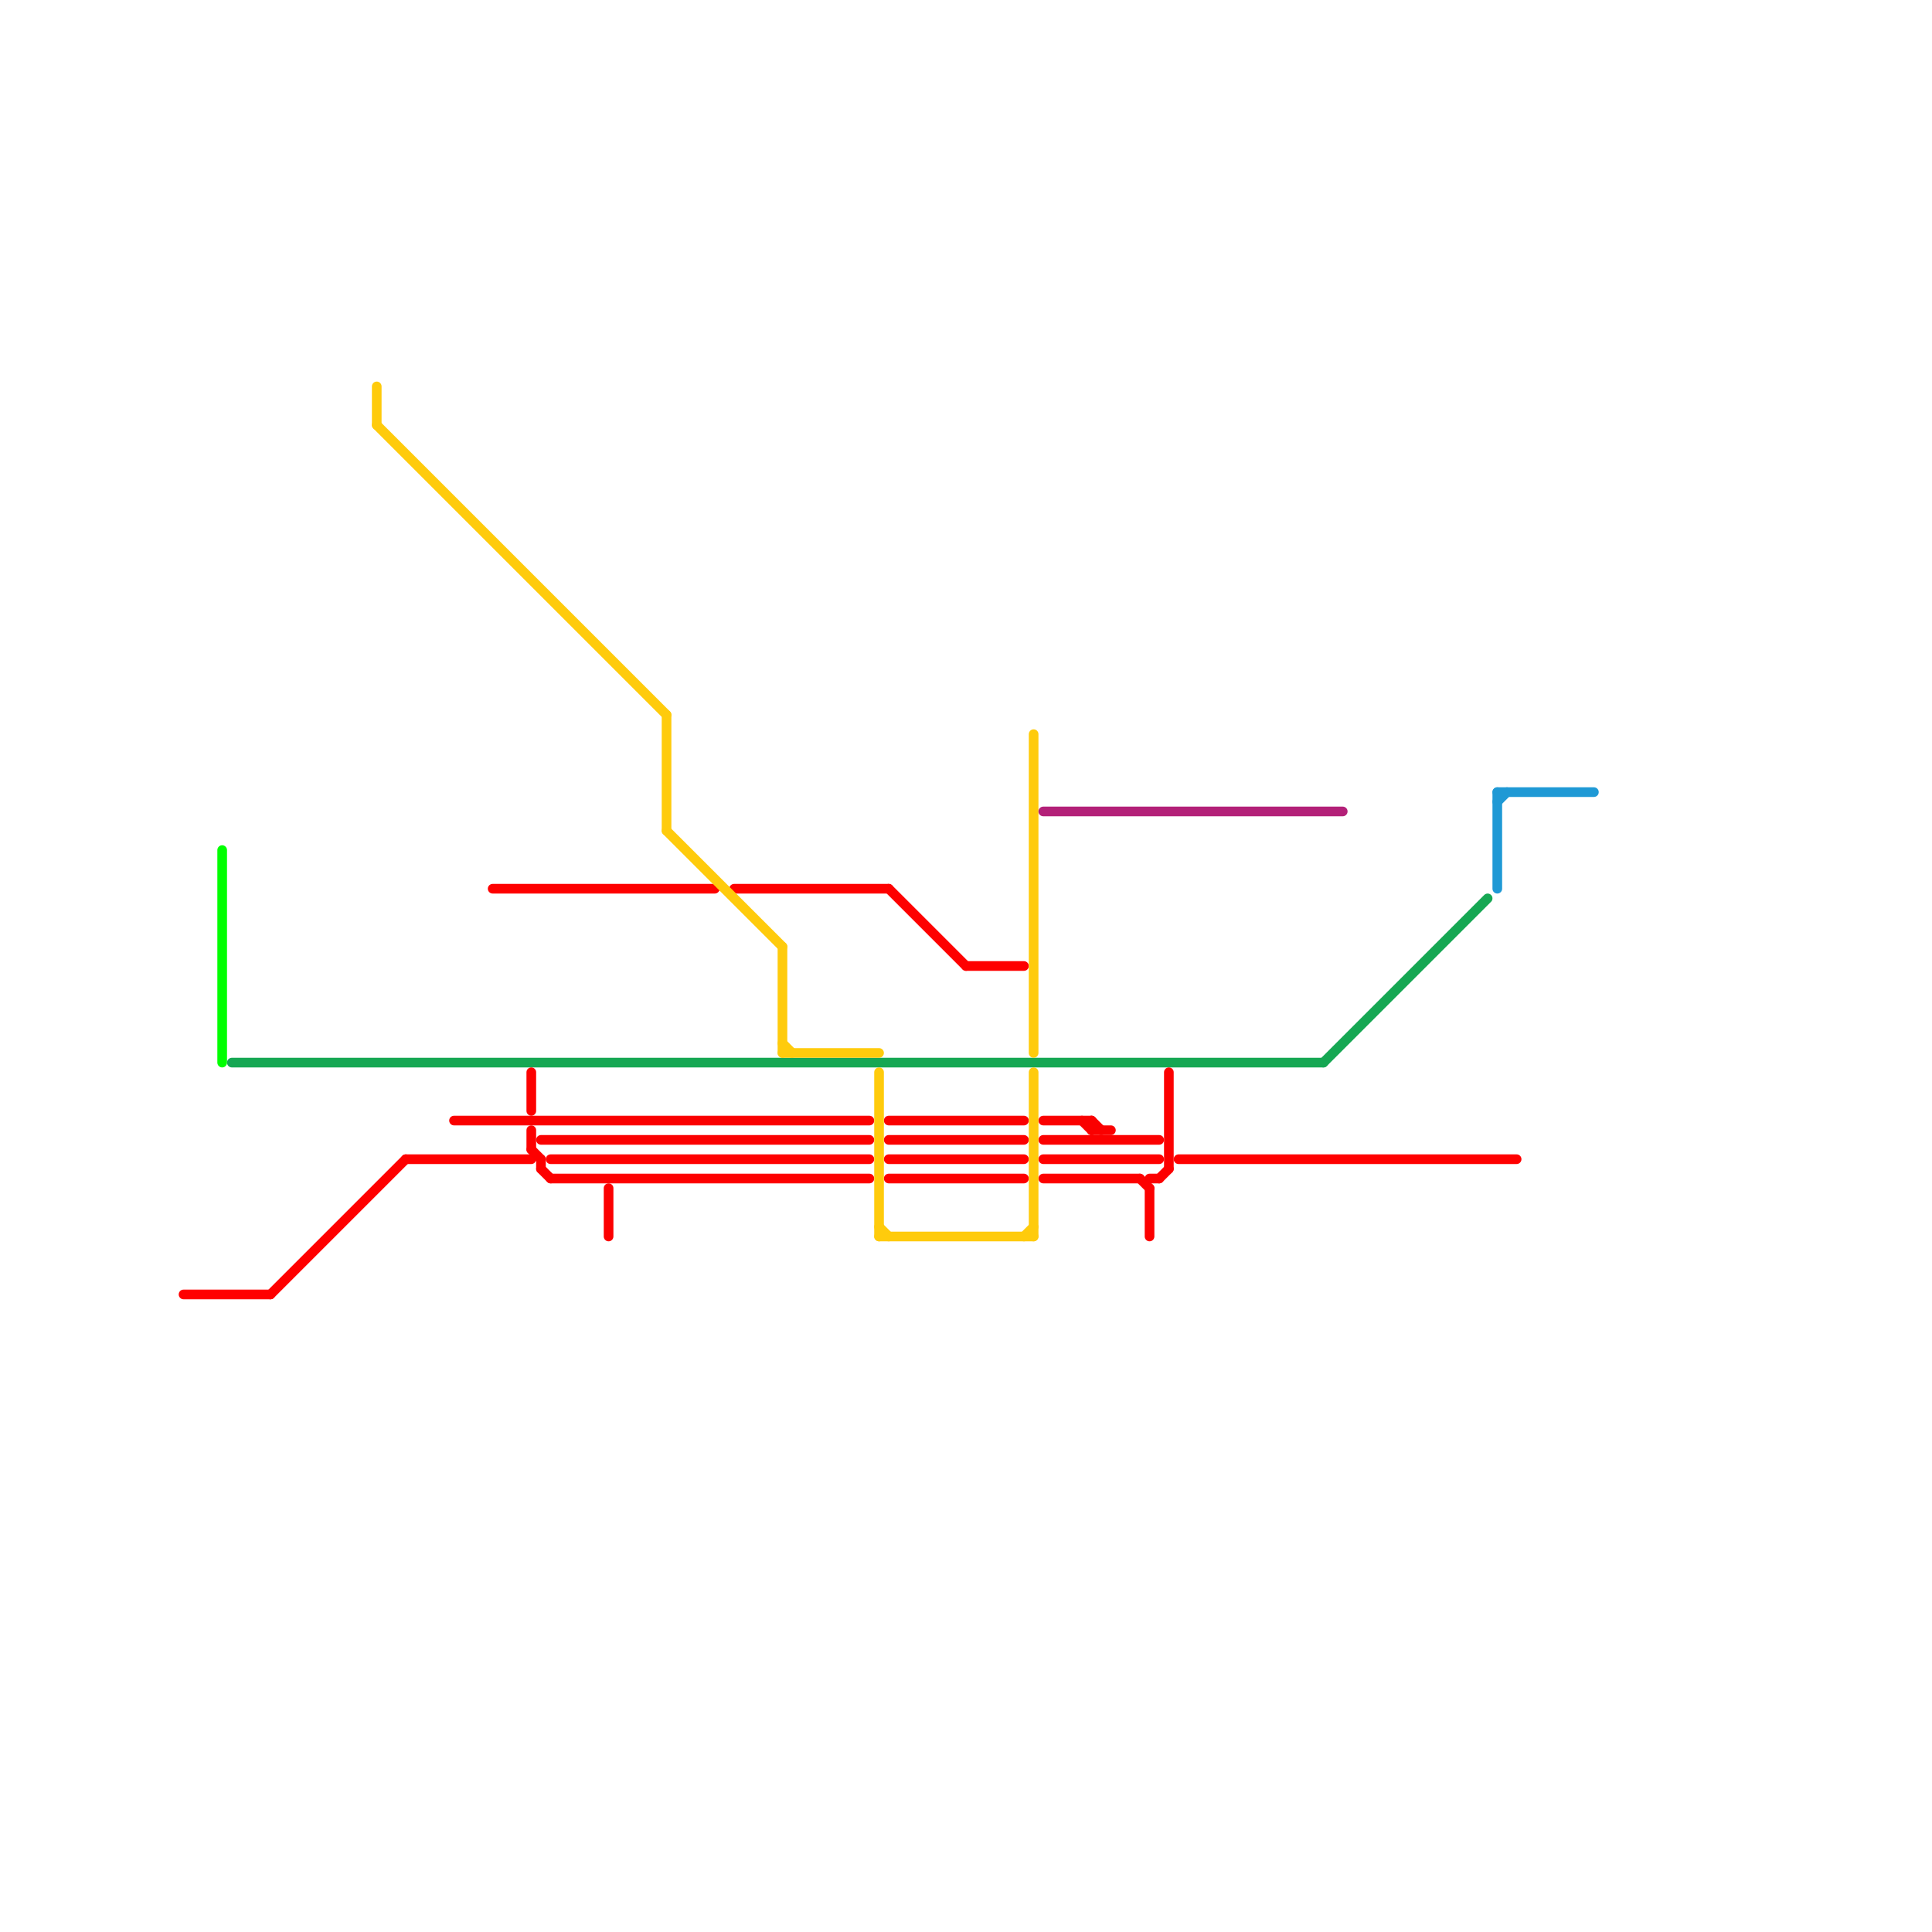 
<svg version="1.1" xmlns="http://www.w3.org/2000/svg" viewBox="0 0 200 200">
<style>text { font: 1px Helvetica; font-weight: 600; white-space: pre; dominant-baseline: central; } line { stroke-width: 1; fill: none; stroke-linecap: round; stroke-linejoin: round; } .c0 { stroke: #fe0000 } .c1 { stroke: #16a753 } .c2 { stroke: #fa0000 } .c3 { stroke: #fb0000 } .c4 { stroke: #ff0000 } .c5 { stroke: #fd0000 } .c6 { stroke: #ffcb0c } .c7 { stroke: #b32078 } .c8 { stroke: #fc0000 } .c9 { stroke: #1f99d5 } .c10 { stroke: #00ff00 }</style><defs><g id="wm-xf"><circle r="1.2" fill="#000"/><circle r="0.9" fill="#fff"/><circle r="0.6" fill="#000"/><circle r="0.3" fill="#fff"/></g><g id="wm"><circle r="0.6" fill="#000"/><circle r="0.3" fill="#fff"/></g></defs><line class="c0" x1="92" y1="92" x2="100" y2="100"/><line class="c0" x1="100" y1="100" x2="106" y2="100"/><line class="c0" x1="51" y1="92" x2="74" y2="92"/><line class="c0" x1="76" y1="92" x2="92" y2="92"/><line class="c1" x1="137" y1="110" x2="154" y2="93"/><line class="c1" x1="24" y1="110" x2="137" y2="110"/><line class="c2" x1="108" y1="116" x2="113" y2="116"/><line class="c2" x1="113" y1="116" x2="113" y2="117"/><line class="c2" x1="113" y1="116" x2="114" y2="117"/><line class="c2" x1="92" y1="116" x2="106" y2="116"/><line class="c2" x1="112" y1="116" x2="113" y2="117"/><line class="c2" x1="113" y1="117" x2="115" y2="117"/><line class="c2" x1="47" y1="116" x2="90" y2="116"/><line class="c3" x1="92" y1="118" x2="106" y2="118"/><line class="c3" x1="108" y1="118" x2="120" y2="118"/><line class="c3" x1="56" y1="118" x2="90" y2="118"/><line class="c4" x1="108" y1="120" x2="120" y2="120"/><line class="c4" x1="57" y1="120" x2="90" y2="120"/><line class="c4" x1="19" y1="134" x2="28" y2="134"/><line class="c4" x1="122" y1="120" x2="157" y2="120"/><line class="c4" x1="42" y1="120" x2="55" y2="120"/><line class="c4" x1="92" y1="120" x2="106" y2="120"/><line class="c4" x1="28" y1="134" x2="42" y2="120"/><line class="c5" x1="108" y1="122" x2="118" y2="122"/><line class="c5" x1="56" y1="121" x2="57" y2="122"/><line class="c5" x1="118" y1="122" x2="119" y2="123"/><line class="c5" x1="57" y1="122" x2="90" y2="122"/><line class="c5" x1="55" y1="117" x2="55" y2="119"/><line class="c5" x1="56" y1="120" x2="56" y2="121"/><line class="c5" x1="55" y1="119" x2="56" y2="120"/><line class="c5" x1="55" y1="111" x2="55" y2="115"/><line class="c5" x1="92" y1="122" x2="106" y2="122"/><line class="c5" x1="119" y1="123" x2="119" y2="128"/><line class="c6" x1="81" y1="109" x2="91" y2="109"/><line class="c6" x1="69" y1="74" x2="69" y2="86"/><line class="c6" x1="69" y1="86" x2="81" y2="98"/><line class="c6" x1="39" y1="40" x2="39" y2="44"/><line class="c6" x1="81" y1="108" x2="82" y2="109"/><line class="c6" x1="107" y1="76" x2="107" y2="109"/><line class="c6" x1="91" y1="127" x2="92" y2="128"/><line class="c6" x1="91" y1="111" x2="91" y2="128"/><line class="c6" x1="107" y1="111" x2="107" y2="128"/><line class="c6" x1="106" y1="128" x2="107" y2="127"/><line class="c6" x1="81" y1="98" x2="81" y2="109"/><line class="c6" x1="91" y1="128" x2="107" y2="128"/><line class="c6" x1="39" y1="44" x2="69" y2="74"/><line class="c7" x1="108" y1="84" x2="139" y2="84"/><line class="c8" x1="120" y1="122" x2="121" y2="121"/><line class="c8" x1="121" y1="111" x2="121" y2="121"/><line class="c8" x1="63" y1="123" x2="63" y2="128"/><line class="c8" x1="119" y1="122" x2="120" y2="122"/><line class="c9" x1="155" y1="83" x2="156" y2="82"/><line class="c9" x1="155" y1="82" x2="155" y2="92"/><line class="c9" x1="155" y1="82" x2="165" y2="82"/><line class="c10" x1="23" y1="88" x2="23" y2="110"/>
</svg>
